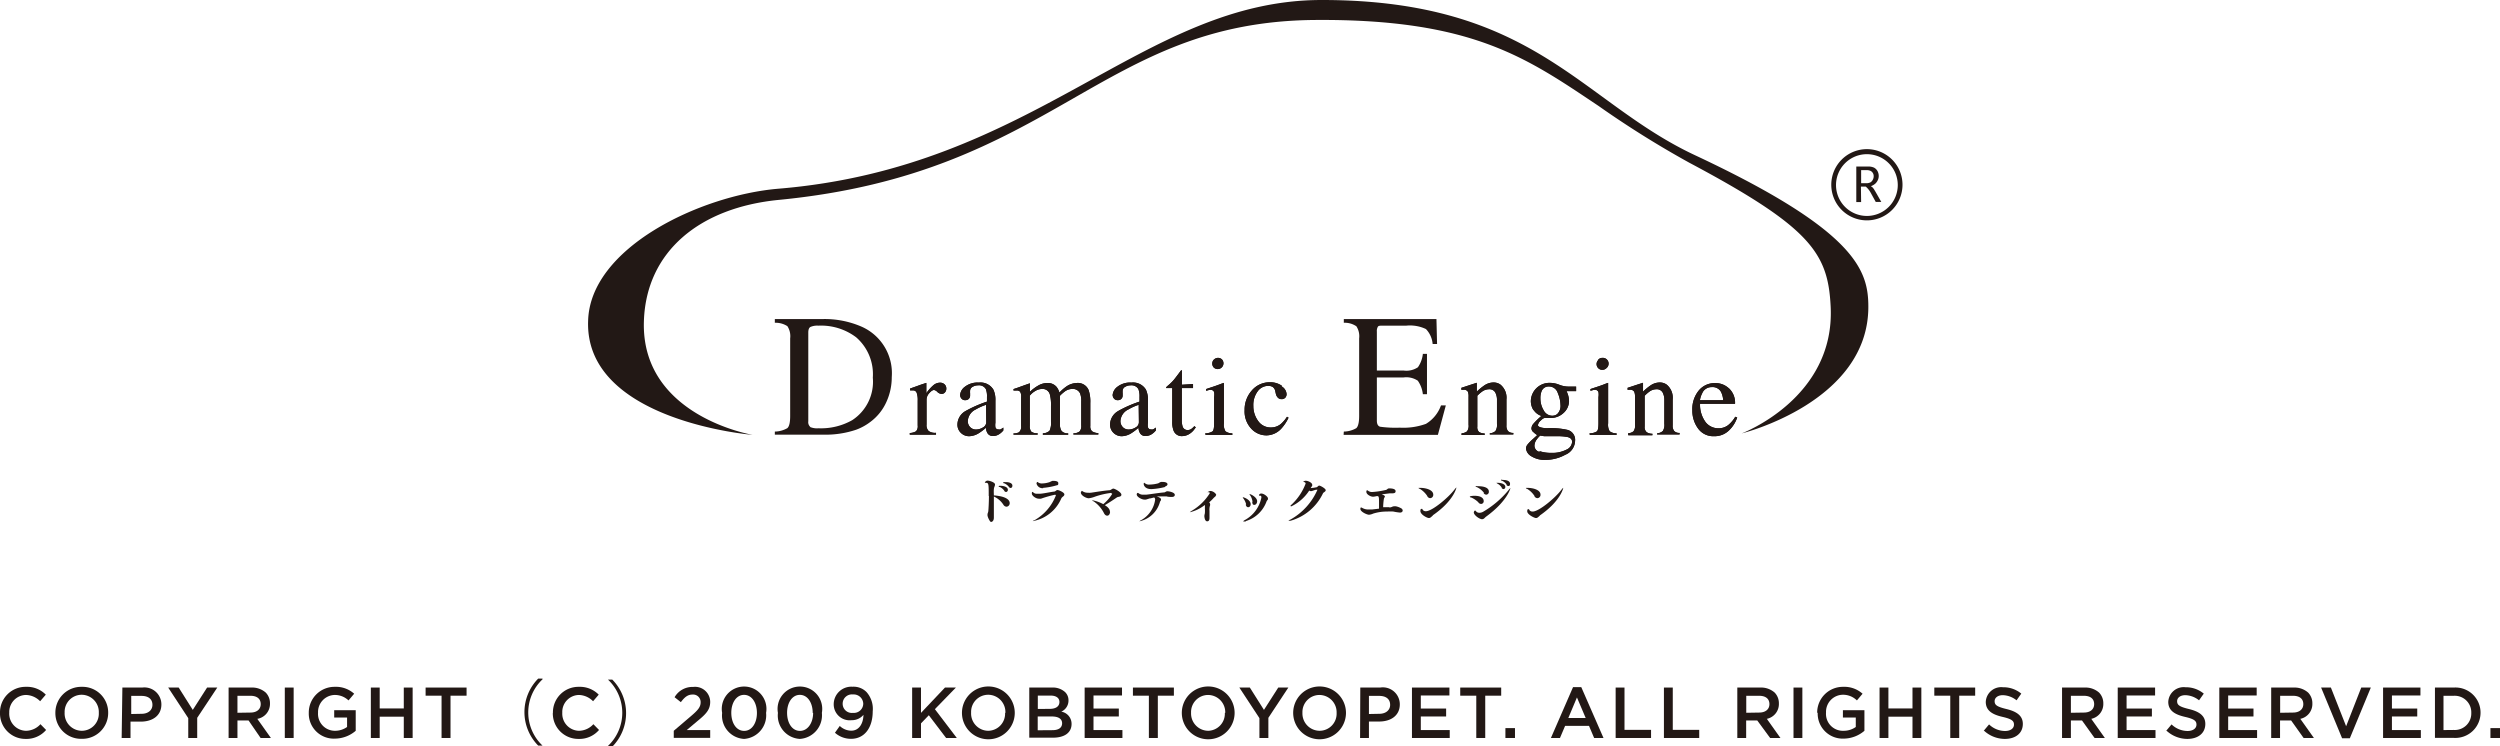<svg xmlns="http://www.w3.org/2000/svg" viewBox="0 0 242.89 72.5"><defs><style>.cls-1{fill:#221815;}</style></defs><title>アセット 10</title><g id="レイヤー_2" data-name="レイヤー 2"><g id="レイヤー_1-2" data-name="レイヤー 1"><path class="cls-1" d="M0,69.26H0a2.48,2.48,0,0,1,2.53-2.53,2.55,2.55,0,0,1,1.92.76l-.55.64a2,2,0,0,0-1.37-.61A1.65,1.65,0,0,0,.9,69.23h0A1.66,1.66,0,0,0,2.52,71a1.92,1.92,0,0,0,1.41-.64l.55.56a2.52,2.52,0,0,1-2,.87A2.47,2.47,0,0,1,0,69.26"/><path class="cls-1" d="M5.38,69.26h0a2.51,2.51,0,0,1,2.57-2.53,2.49,2.49,0,0,1,2.56,2.52h0a2.51,2.51,0,0,1-2.57,2.53,2.49,2.49,0,0,1-2.56-2.52m4.22,0h0A1.68,1.68,0,0,0,7.93,67.5a1.66,1.66,0,0,0-1.65,1.73h0A1.68,1.68,0,0,0,7.95,71,1.66,1.66,0,0,0,9.6,69.26"/><path class="cls-1" d="M11.89,66.8h1.93a1.65,1.65,0,0,1,1.86,1.64h0c0,1.1-.88,1.67-2,1.67h-1V71.7h-.86Zm1.86,2.55c.65,0,1.06-.36,1.06-.87h0c0-.57-.41-.87-1.06-.87h-1v1.76Z"/><polygon class="cls-1" points="18.29 69.77 16.34 66.8 17.36 66.8 18.73 68.97 20.12 66.8 21.11 66.8 19.16 69.74 19.16 71.7 18.29 71.7 18.29 69.77"/><path class="cls-1" d="M22.21,66.8H24.4a2,2,0,0,1,1.42.49,1.48,1.48,0,0,1,.41,1.06h0A1.47,1.47,0,0,1,25,69.84l1.32,1.86h-1L24.15,70H23.07V71.7h-.86Zm2.12,2.43c.62,0,1-.32,1-.82h0c0-.53-.38-.81-1-.81H23.07v1.65Z"/><rect class="cls-1" x="27.67" y="66.8" width="0.86" height="4.9"/><path class="cls-1" d="M30,69.26h0a2.5,2.5,0,0,1,2.53-2.53,2.65,2.65,0,0,1,1.88.67l-.55.65a1.92,1.92,0,0,0-1.37-.53,1.66,1.66,0,0,0-1.59,1.73h0A1.64,1.64,0,0,0,32.54,71a2,2,0,0,0,1.18-.37v-.92H32.47V69h2.09V71a3.12,3.12,0,0,1-2,.76A2.43,2.43,0,0,1,30,69.26"/><polygon class="cls-1" points="36.03 66.8 36.89 66.8 36.89 68.83 39.23 68.83 39.23 66.8 40.09 66.8 40.09 71.7 39.23 71.7 39.23 69.63 36.89 69.63 36.89 71.7 36.03 71.7 36.03 66.8"/><polygon class="cls-1" points="42.9 67.59 41.35 67.59 41.35 66.8 45.33 66.8 45.33 67.59 43.77 67.59 43.77 71.7 42.9 71.7 42.9 67.59"/><path class="cls-1" d="M52.71,66a4.43,4.43,0,0,0,0,6.44v0h-.42a4.63,4.63,0,0,1,0-6.51h.42Z"/><path class="cls-1" d="M53.72,69.26h0a2.48,2.48,0,0,1,2.53-2.53,2.56,2.56,0,0,1,1.92.76l-.55.64a2,2,0,0,0-1.37-.61,1.65,1.65,0,0,0-1.62,1.73h0A1.66,1.66,0,0,0,56.24,71a1.92,1.92,0,0,0,1.41-.64l.55.56a2.52,2.52,0,0,1-2,.87,2.47,2.47,0,0,1-2.49-2.52"/><path class="cls-1" d="M59.07,72.47a4.43,4.43,0,0,0,0-6.44v0h.42a4.63,4.63,0,0,1,0,6.51h-.42Z"/><path class="cls-1" d="M65.46,71l1.69-1.44c.67-.57.92-.88.92-1.32a.73.73,0,0,0-.79-.76c-.45,0-.76.24-1.13.74l-.61-.48a2,2,0,0,1,1.81-1A1.47,1.47,0,0,1,69,68.19h0c0,.77-.41,1.19-1.28,1.9l-1,.84H69v.76H65.46Z"/><path class="cls-1" d="M70.16,69.26h0a2.17,2.17,0,1,1,4.27,0h0a2.3,2.3,0,0,1-2.14,2.53,2.27,2.27,0,0,1-2.13-2.52m3.38,0h0c0-1-.5-1.76-1.25-1.76s-1.24.77-1.24,1.74h0c0,1,.49,1.76,1.25,1.76s1.24-.78,1.24-1.74"/><path class="cls-1" d="M75.58,69.26h0a2.17,2.17,0,1,1,4.27,0h0a2.3,2.3,0,0,1-2.14,2.53,2.27,2.27,0,0,1-2.13-2.52m3.38,0h0c0-1-.5-1.76-1.25-1.76s-1.24.77-1.24,1.74h0c0,1,.49,1.76,1.25,1.76S79,70.23,79,69.26"/><path class="cls-1" d="M81.12,71.19l.47-.66a1.63,1.63,0,0,0,1.12.46c.72,0,1.16-.64,1.18-1.54a1.45,1.45,0,0,1-1.15.52A1.55,1.55,0,0,1,81,68.42h0a1.71,1.71,0,0,1,1.83-1.7,1.76,1.76,0,0,1,1.36.52,2.46,2.46,0,0,1,.6,1.87h0c0,1.58-.79,2.67-2.1,2.67a2.32,2.32,0,0,1-1.57-.59m2.75-2.82h0a.93.93,0,0,0-1-.9.9.9,0,0,0-1,.91h0a.89.89,0,0,0,1,.88.91.91,0,0,0,1-.88"/><polygon class="cls-1" points="88.62 66.8 89.48 66.8 89.48 69.26 91.81 66.8 92.87 66.8 90.83 68.9 92.96 71.7 91.92 71.7 90.24 69.49 89.48 70.28 89.48 71.7 88.62 71.7 88.62 66.8"/><path class="cls-1" d="M93.46,69.26h0a2.56,2.56,0,0,1,5.13,0h0a2.56,2.56,0,0,1-5.13,0m4.22,0h0A1.68,1.68,0,0,0,96,67.5a1.66,1.66,0,0,0-1.65,1.73h0A1.68,1.68,0,0,0,96,71a1.66,1.66,0,0,0,1.65-1.73"/><path class="cls-1" d="M100,66.8h2.2a1.77,1.77,0,0,1,1.28.44,1.1,1.1,0,0,1,.33.81h0a1.17,1.17,0,0,1-.7,1.09,1.2,1.2,0,0,1,1,1.19h0c0,.88-.72,1.34-1.81,1.34H100Zm2,2.07c.55,0,.93-.22.93-.67h0c0-.38-.31-.62-.86-.62h-1.24v1.3Zm.25,2.07c.59,0,.94-.23.94-.67h0c0-.41-.33-.66-1-.66h-1.37v1.34Z"/><polygon class="cls-1" points="105.38 66.8 109.01 66.8 109.01 67.57 106.24 67.57 106.24 68.84 108.7 68.84 108.7 69.61 106.24 69.61 106.24 70.93 109.05 70.93 109.05 71.7 105.38 71.7 105.38 66.8"/><polygon class="cls-1" points="111.62 67.59 110.07 67.59 110.07 66.8 114.05 66.8 114.05 67.59 112.49 67.59 112.49 71.7 111.62 71.7 111.62 67.59"/><path class="cls-1" d="M114.82,69.26h0a2.56,2.56,0,0,1,5.13,0h0a2.56,2.56,0,0,1-5.13,0m4.22,0h0a1.68,1.68,0,0,0-1.67-1.74,1.66,1.66,0,0,0-1.65,1.73h0A1.68,1.68,0,0,0,117.39,71,1.66,1.66,0,0,0,119,69.26"/><polygon class="cls-1" points="122.36 69.77 120.41 66.8 121.43 66.8 122.8 68.97 124.19 66.8 125.17 66.8 123.23 69.74 123.23 71.7 122.36 71.7 122.36 69.77"/><path class="cls-1" d="M125.64,69.26h0a2.56,2.56,0,0,1,5.13,0h0a2.56,2.56,0,0,1-5.13,0m4.22,0h0a1.68,1.68,0,0,0-1.67-1.74,1.66,1.66,0,0,0-1.65,1.73h0A1.68,1.68,0,0,0,128.21,71a1.66,1.66,0,0,0,1.65-1.73"/><path class="cls-1" d="M132.16,66.8h1.93A1.65,1.65,0,0,1,136,68.43h0c0,1.1-.88,1.67-2,1.67h-1V71.7h-.86ZM134,69.35c.65,0,1.06-.36,1.06-.87h0c0-.57-.41-.87-1.06-.87h-1v1.76Z"/><polygon class="cls-1" points="137.18 66.8 140.82 66.8 140.82 67.57 138.04 67.57 138.04 68.84 140.5 68.84 140.5 69.61 138.04 69.61 138.04 70.93 140.85 70.93 140.85 71.7 137.18 71.7 137.18 66.8"/><polygon class="cls-1" points="143.43 67.59 141.87 67.59 141.87 66.8 145.85 66.8 145.85 67.59 144.3 67.59 144.3 71.7 143.43 71.7 143.43 67.59"/><rect class="cls-1" x="146.26" y="70.74" width="0.93" height="0.96"/><path class="cls-1" d="M152.83,66.76h.8l2.16,4.94h-.91l-.5-1.18h-2.32l-.5,1.18h-.88Zm1.23,3-.85-2-.84,2Z"/><polygon class="cls-1" points="156.97 66.8 157.83 66.8 157.83 70.91 160.41 70.91 160.41 71.7 156.97 71.7 156.97 66.8"/><polygon class="cls-1" points="161.66 66.8 162.52 66.8 162.52 70.91 165.09 70.91 165.09 71.7 161.66 71.7 161.66 66.8"/><path class="cls-1" d="M168.79,66.8H171a2,2,0,0,1,1.42.49,1.49,1.49,0,0,1,.41,1.06h0a1.47,1.47,0,0,1-1.17,1.49l1.32,1.86h-1L170.73,70h-1.08V71.7h-.86Zm2.12,2.43c.62,0,1-.32,1-.82h0c0-.53-.38-.81-1-.81h-1.25v1.65Z"/><rect class="cls-1" x="174.25" y="66.8" width="0.86" height="4.9"/><path class="cls-1" d="M176.55,69.26h0a2.5,2.5,0,0,1,2.53-2.53,2.65,2.65,0,0,1,1.88.67l-.55.65A1.92,1.92,0,0,0,179,67.5a1.66,1.66,0,0,0-1.59,1.73h0A1.64,1.64,0,0,0,179.12,71a2,2,0,0,0,1.18-.37v-.92h-1.25V69h2.09V71a3.12,3.12,0,0,1-2,.76,2.43,2.43,0,0,1-2.54-2.52"/><polygon class="cls-1" points="182.61 66.8 183.47 66.8 183.47 68.83 185.81 68.83 185.81 66.8 186.67 66.8 186.67 71.7 185.81 71.7 185.81 69.63 183.47 69.63 183.47 71.7 182.61 71.7 182.61 66.8"/><polygon class="cls-1" points="189.48 67.59 187.93 67.59 187.93 66.8 191.9 66.8 191.9 67.59 190.35 67.59 190.35 71.7 189.48 71.7 189.48 67.59"/><path class="cls-1" d="M192.73,71l.52-.62a2.25,2.25,0,0,0,1.55.64c.53,0,.87-.25.87-.62h0c0-.35-.2-.54-1.11-.75s-1.63-.56-1.63-1.46h0a1.5,1.5,0,0,1,1.67-1.42,2.72,2.72,0,0,1,1.78.62l-.46.65a2.23,2.23,0,0,0-1.33-.5c-.5,0-.8.26-.8.58h0c0,.38.22.54,1.16.77s1.58.62,1.58,1.44h0c0,.92-.72,1.46-1.75,1.46a3,3,0,0,1-2-.78"/><path class="cls-1" d="M200.34,66.8h2.18a2,2,0,0,1,1.42.49,1.49,1.49,0,0,1,.41,1.06h0a1.47,1.47,0,0,1-1.17,1.49l1.32,1.86h-1L202.28,70H201.2V71.7h-.86Zm2.12,2.43c.62,0,1-.32,1-.82h0c0-.53-.38-.81-1-.81H201.2v1.65Z"/><polygon class="cls-1" points="205.75 66.8 209.38 66.8 209.38 67.57 206.61 67.57 206.61 68.84 209.07 68.84 209.07 69.61 206.61 69.61 206.61 70.93 209.42 70.93 209.42 71.7 205.75 71.7 205.75 66.8"/><path class="cls-1" d="M210.46,71l.52-.62a2.26,2.26,0,0,0,1.55.64c.53,0,.87-.25.87-.62h0c0-.35-.2-.54-1.11-.75s-1.63-.56-1.63-1.46h0a1.5,1.5,0,0,1,1.67-1.42,2.72,2.72,0,0,1,1.78.62l-.46.65a2.23,2.23,0,0,0-1.33-.5c-.5,0-.8.26-.8.58h0c0,.38.22.54,1.16.77s1.58.62,1.58,1.44h0c0,.92-.72,1.46-1.75,1.46a3,3,0,0,1-2-.78"/><polygon class="cls-1" points="215.62 66.8 219.25 66.8 219.25 67.57 216.48 67.57 216.48 68.84 218.94 68.84 218.94 69.61 216.48 69.61 216.48 70.93 219.29 70.93 219.29 71.7 215.62 71.7 215.62 66.8"/><path class="cls-1" d="M220.66,66.8h2.18a2,2,0,0,1,1.41.49,1.48,1.48,0,0,1,.41,1.06h0a1.47,1.47,0,0,1-1.17,1.49l1.32,1.86h-1L222.6,70h-1.08V71.7h-.86Zm2.12,2.43c.62,0,1-.32,1-.82h0c0-.53-.38-.81-1-.81h-1.25v1.65Z"/><polygon class="cls-1" points="225.51 66.8 226.46 66.8 227.94 70.56 229.41 66.8 230.34 66.8 228.3 71.73 227.55 71.73 225.51 66.8"/><polygon class="cls-1" points="231.53 66.8 235.16 66.8 235.16 67.57 232.39 67.57 232.39 68.84 234.85 68.84 234.85 69.61 232.39 69.61 232.39 70.93 235.2 70.93 235.2 71.7 231.53 71.7 231.53 66.8"/><path class="cls-1" d="M236.57,66.8h1.83a2.44,2.44,0,0,1,2.6,2.44h0a2.45,2.45,0,0,1-2.6,2.45h-1.83Zm1.83,4.12a1.6,1.6,0,0,0,1.7-1.65h0a1.61,1.61,0,0,0-1.7-1.67h-1v3.33Z"/><rect class="cls-1" x="241.96" y="70.74" width="0.93" height="0.96"/><path class="cls-1" d="M96.06,48.19c0-1.08,0-1.27-.23-1.28s-.15,0-.15,0A.28.28,0,0,1,96,46.7c.15,0,.67.17.67.36s-.09.23-.11.47,0,.39,0,.6c1.45.11,1.54.59,1.54.75a.34.34,0,0,1-.31.35.37.37,0,0,1-.29-.17,2.15,2.15,0,0,0-.94-.82v.26c0,.58,0,1.19,0,1.73v.05c0,.35-.18.43-.28.43s-.34-.47-.34-.67.06-.21.08-.38.06-.89.06-1.47m1.5-.5a1.07,1.07,0,0,0-.45-.38c-.06,0-.1,0-.1-.06s.06-.05.22-.05.67.07.67.39a.2.2,0,0,1-.17.21.22.22,0,0,1-.18-.11m.46-.37a1.13,1.13,0,0,0-.47-.37c-.06,0-.09,0-.09-.06s0-.05.26-.05.63.07.63.35c0,.12-.07.22-.17.22a.22.22,0,0,1-.17-.1"/><path class="cls-1" d="M100.35,50.64h0s0-.06.18-.11a4.75,4.75,0,0,0,2.06-2.41l-.07-.06h0a11.31,11.31,0,0,0-1.38.39,1.08,1.08,0,0,1-.23,0c-.26,0-.66-.28-.66-.5,0-.07,0-.16.07-.16l.08.06a.48.48,0,0,0,.37.12h.24c.29,0,1-.16,1.4-.21.14,0,.2-.15.33-.15s.67.23.67.42-.22.22-.3.4a3.73,3.73,0,0,1-2.71,2.19m.95-3.19a.6.6,0,0,1-.65-.47l.05-.13.06,0a.61.61,0,0,0,.43.14,2.5,2.5,0,0,0,.74-.13,2.74,2.74,0,0,1,.26-.12h.11c.1,0,.47,0,.47.22s-.05.18-.22.23a6.64,6.64,0,0,1-1.26.23"/><path class="cls-1" d="M107.85,49.72c0,.16-.08.38-.28.38s-.3-.22-.33-.28a3.06,3.06,0,0,0-1-1.12c-.08,0-.12-.08-.12-.1l0,0a3.82,3.82,0,0,1,1.07.38,4,4,0,0,0,.87-1l-.12-.09a7.56,7.56,0,0,0-1.55.36,2.43,2.43,0,0,1-.61.16c-.25,0-.77-.27-.77-.56l.07-.15.06,0a.87.87,0,0,0,.54.17,1.91,1.91,0,0,0,.32,0c.48-.07,1.17-.19,1.78-.24.15,0,.26-.16.39-.16s.78.35.78.59-.32.18-.44.27c-.29.2-.77.52-1.17.75.4.24.5.46.5.68"/><path class="cls-1" d="M111.72,48.42l-.39.12-.14,0c-.26,0-.75-.26-.75-.5a.19.19,0,0,1,.07-.15l.07,0a.71.71,0,0,0,.53.17l.27,0c.59-.07,1.15-.17,1.72-.22.12,0,.17-.11.32-.11s.72.1.72.35c0,.1-.08.2-.27.2s-.37,0-.52-.05l-.44,0-.53,0s.42.12.42.28-.07.15-.1.25a2.64,2.64,0,0,1-2,1.89h0s.05-.06.16-.11a2.69,2.69,0,0,0,1.37-2,.25.25,0,0,0-.1-.21l-.35.09m1.43-1.11a6.6,6.6,0,0,1-1.35.21c-.64,0-.74-.4-.74-.49s0-.12.07-.12l0,0a.6.6,0,0,0,.47.17,3.42,3.42,0,0,0,.86-.12.73.73,0,0,0,.14-.08.47.47,0,0,1,.26-.06c.44,0,.51.15.51.23s-.08.18-.27.23"/><path class="cls-1" d="M117.45,48.78a.3.3,0,0,1,.12.21l0,.09a1.41,1.41,0,0,0-.06.56c0,.22,0,.46,0,.64v0c0,.13,0,.37-.23.37s-.27-.43-.27-.53a1.68,1.68,0,0,1,.05-.25,3.6,3.6,0,0,0,0-.52,1.73,1.73,0,0,0,0-.29,3.78,3.78,0,0,1-1.46.71l0,0s.06-.07.18-.14a5.1,5.1,0,0,0,1.77-1.73l-.07-.08c-.08,0-.17,0-.17,0s.19-.12.28-.12c.27,0,.57.26.57.39l-.07.13-.15.13a4.55,4.55,0,0,1-.49.48Z"/><path class="cls-1" d="M121.07,49a1.64,1.64,0,0,0-.26-.56.27.27,0,0,1-.07-.13l0,0c.14,0,.77.26.77.67,0,.21-.13.3-.24.3s-.2-.08-.24-.25m0,1.63a.72.72,0,0,1-.21,0l-.05,0s.06-.08.2-.15a3.2,3.2,0,0,0,1.58-2.16c0-.1,0-.19-.12-.19s-.11,0-.11-.07a.23.23,0,0,1,.23-.14c.25,0,.64.31.64.47l0,.1a1.3,1.3,0,0,0-.13.18,3.1,3.1,0,0,1-2,1.92m.63-1.87a1.44,1.44,0,0,0-.22-.61.39.39,0,0,1-.08-.14h0c.14,0,.75.32.75.7,0,.16-.1.35-.27.35s-.18-.08-.21-.29"/><path class="cls-1" d="M125.36,49.16h0s.06-.09.17-.18a5.4,5.4,0,0,0,1.32-2c0-.1-.1-.14-.17-.15l-.07,0a.31.31,0,0,1,.27-.12c.21,0,.61.19.61.39l0,.1a2.57,2.57,0,0,0-.15.22,3.39,3.39,0,0,0,.51-.07c.16,0,.2-.17.32-.17s.63.29.63.44-.2.2-.26.3a5,5,0,0,1-3.14,2.67l-.22,0h0s.06-.06.21-.12A6.12,6.12,0,0,0,128,47.58l-.07,0h0c-.2,0-.34.11-.55.14h0a.3.3,0,0,1-.18-.06,4.28,4.28,0,0,1-1.75,1.54"/><path class="cls-1" d="M135,49.3c.2,0,.27-.1.43-.11h.19a1.75,1.75,0,0,1,.57.23.27.27,0,0,1,.09.19s0,.19-.27.19a5.45,5.45,0,0,1-.64-.1,4,4,0,0,0-.58,0,4.43,4.43,0,0,0-1.38.2,1.19,1.19,0,0,1-.4.11c-.21,0-.84-.29-.84-.56,0-.07,0-.14.07-.14l.05,0a1.17,1.17,0,0,0,.69.19l.32,0,.68-.08c0-.17,0-.37,0-.54,0-.47,0-.6-.1-.68l-.14,0a1.44,1.44,0,0,1-.34.06c-.23,0-.65-.22-.65-.47,0-.06,0-.15.07-.15l.05,0a.62.62,0,0,0,.47.16,7.78,7.78,0,0,0,1.26-.19c.15,0,.2-.16.36-.16h0c.47,0,.63.12.63.27s-.08.19-.26.21l-.31,0-.78.1c.28.1.31.16.31.21s-.09.15-.1.24a6.76,6.76,0,0,0-.07.8l.57,0"/><path class="cls-1" d="M138.66,48.18a2.24,2.24,0,0,0-.72-.69c-.08,0-.12-.07-.12-.09l.2,0c.45,0,1.23.17,1.23.66a.32.32,0,0,1-.29.34.34.34,0,0,1-.29-.19m.52,1.9c-.14.1-.21.22-.37.22S138,50,138,49.65c0-.08,0-.21.11-.21s.07,0,.11.09a.38.38,0,0,0,.31.14c.62,0,2.21-1.35,2.77-2.09.11-.14.17-.21.2-.21v0s-.23,1.27-2.29,2.69"/><path class="cls-1" d="M143.65,48.82a2.33,2.33,0,0,0-.7-.48c-.1,0-.15-.06-.15-.08s.06-.09.47-.09c.72,0,.88.31.88.5a.26.26,0,0,1-.25.29.37.37,0,0,1-.26-.13m.38,1.62c-.29,0-.83-.41-.83-.66a.23.23,0,0,1,.13-.2l.1.1a.41.41,0,0,0,.32.13.78.78,0,0,0,.34-.09,9.27,9.27,0,0,0,2.45-2.07c.12-.15.19-.23.22-.23l0,0s-.29,1.25-2.36,2.76c-.14.1-.21.25-.38.25m.16-2.57a1.88,1.88,0,0,0-.7-.55c-.08,0-.11-.06-.11-.08s.23,0,.29,0c.33,0,1,.07,1,.52a.27.27,0,0,1-.25.3.33.33,0,0,1-.25-.14m1.75-.55a1.06,1.06,0,0,0-.43-.39l-.09-.07s.05,0,.2,0,.67.08.67.39a.2.2,0,0,1-.17.22.23.23,0,0,1-.18-.11m.47-.34a1.09,1.09,0,0,0-.45-.37c-.06,0-.08,0-.08-.07s.11,0,.19,0c.5,0,.68.18.68.37s-.07.22-.17.22a.22.22,0,0,1-.17-.1"/><path class="cls-1" d="M149.08,48.18a2.2,2.2,0,0,0-.72-.69c-.08,0-.11-.07-.11-.09l.19,0c.45,0,1.23.17,1.23.66a.32.32,0,0,1-.3.34.35.35,0,0,1-.29-.19m.52,1.9c-.14.1-.21.22-.37.22s-.85-.34-.85-.65c0-.08,0-.21.1-.21s.07,0,.11.09a.38.38,0,0,0,.32.14c.62,0,2.21-1.35,2.77-2.09.11-.14.17-.21.2-.21v0s-.23,1.27-2.29,2.69"/><path class="cls-1" d="M75.28,41.93a2.51,2.51,0,0,0,1.21-.33c.19-.16.28-.55.28-1.19V32.88a1.78,1.78,0,0,0-.27-1.19,2.09,2.09,0,0,0-1.22-.33V31h4.57a9,9,0,0,1,3.91.76,4.94,4.94,0,0,1,2.88,4.88,5.77,5.77,0,0,1-.52,2.41A4.92,4.92,0,0,1,84.55,41a5.3,5.3,0,0,1-1.37.75,9.3,9.3,0,0,1-3.19.48H75.28Zm3.41-.45a1.75,1.75,0,0,0,.84.13,6.17,6.17,0,0,0,3.27-.79,4.46,4.46,0,0,0,2-4.13,4.75,4.75,0,0,0-1.62-3.92,5.66,5.66,0,0,0-3.68-1.13,1.62,1.62,0,0,0-.77.13c-.13.08-.2.26-.2.54v8.62a.61.61,0,0,0,.2.55"/><path class="cls-1" d="M88.39,42.07A1.27,1.27,0,0,0,89,41.9a.71.71,0,0,0,.16-.56V38.92a2.07,2.07,0,0,0-.1-.76.36.36,0,0,0-.36-.23H88.6l-.18,0v-.18l.62-.22.44-.16L90,37.2l0,0v1a4,4,0,0,1,.66-.75,1,1,0,0,1,.66-.27.62.62,0,0,1,.45.16.54.54,0,0,1,.17.41.53.53,0,0,1-.13.37.41.41,0,0,1-.33.15.63.63,0,0,1-.41-.19.58.58,0,0,0-.32-.19c-.13,0-.28.1-.46.3a.94.94,0,0,0-.27.63v2.42a.8.8,0,0,0,.21.64,1.09,1.09,0,0,0,.71.17v.18H88.39Z"/><path class="cls-1" d="M88.39,42.07A1.27,1.27,0,0,0,89,41.9a.71.71,0,0,0,.16-.56V38.92a2.07,2.07,0,0,0-.1-.76.36.36,0,0,0-.36-.23H88.6l-.18,0v-.18l.62-.22.44-.16L90,37.2l0,0v1a4,4,0,0,1,.66-.75,1,1,0,0,1,.66-.27.62.62,0,0,1,.45.16.54.54,0,0,1,.17.41.53.53,0,0,1-.13.37.41.41,0,0,1-.33.15.63.63,0,0,1-.41-.19.58.58,0,0,0-.32-.19c-.13,0-.28.1-.46.3a.94.94,0,0,0-.27.63v2.42a.8.8,0,0,0,.21.64,1.09,1.09,0,0,0,.71.17v.18H88.39Z"/><path class="cls-1" d="M93.89,39.89a12,12,0,0,1,2-.87v-.46a1.88,1.88,0,0,0-.11-.76.76.76,0,0,0-.76-.36,1,1,0,0,0-.52.14.44.44,0,0,0-.25.4,1.61,1.61,0,0,0,0,.22,1.6,1.6,0,0,1,0,.19.44.44,0,0,1-.2.42.5.5,0,0,1-.27.07.44.44,0,0,1-.37-.16.53.53,0,0,1-.13-.35,1.11,1.11,0,0,1,.46-.79,2,2,0,0,1,1.36-.41,1.46,1.46,0,0,1,1.41.68,2.33,2.33,0,0,1,.2,1.08v2.15a1.44,1.44,0,0,0,0,.43.28.28,0,0,0,.29.21.48.48,0,0,0,.2,0,2,2,0,0,0,.28-.18v.28a1.77,1.77,0,0,1-.37.34,1.09,1.09,0,0,1-.61.2.6.6,0,0,1-.53-.23,1.07,1.07,0,0,1-.18-.57,5.08,5.08,0,0,1-.7.53,1.84,1.84,0,0,1-.93.29,1.12,1.12,0,0,1-.8-.32,1.09,1.09,0,0,1-.34-.82,1.53,1.53,0,0,1,.78-1.3m2-.61a5.08,5.08,0,0,0-1,.45,1.33,1.33,0,0,0-.77,1.08.82.82,0,0,0,.32.72.78.78,0,0,0,.47.15,1.29,1.29,0,0,0,.68-.2.58.58,0,0,0,.32-.5Z"/><path class="cls-1" d="M93.89,39.89a12,12,0,0,1,2-.87v-.46a1.88,1.88,0,0,0-.11-.76.76.76,0,0,0-.76-.36,1,1,0,0,0-.52.14.44.44,0,0,0-.25.4,1.61,1.61,0,0,0,0,.22,1.6,1.6,0,0,1,0,.19.44.44,0,0,1-.2.42.5.5,0,0,1-.27.07.44.44,0,0,1-.37-.16.53.53,0,0,1-.13-.35,1.11,1.11,0,0,1,.46-.79,2,2,0,0,1,1.36-.41,1.46,1.46,0,0,1,1.41.68,2.33,2.33,0,0,1,.2,1.08v2.15a1.44,1.44,0,0,0,0,.43.28.28,0,0,0,.29.21.48.48,0,0,0,.2,0,2,2,0,0,0,.28-.18v.28a1.77,1.77,0,0,1-.37.34,1.09,1.09,0,0,1-.61.2.6.6,0,0,1-.53-.23,1.07,1.07,0,0,1-.18-.57,5.08,5.08,0,0,1-.7.53,1.84,1.84,0,0,1-.93.29,1.12,1.12,0,0,1-.8-.32,1.09,1.09,0,0,1-.34-.82,1.53,1.53,0,0,1,.78-1.3m2-.61a5.08,5.08,0,0,0-1,.45,1.33,1.33,0,0,0-.77,1.08.82.82,0,0,0,.32.72.78.78,0,0,0,.47.15,1.29,1.29,0,0,0,.68-.2.58.58,0,0,0,.32-.5Z"/><path class="cls-1" d="M98.47,42.11A1.21,1.21,0,0,0,99,42a.73.73,0,0,0,.21-.62V38.58a.87.87,0,0,0-.1-.52.43.43,0,0,0-.34-.12h-.17l-.13,0V37.8l.39-.13.69-.25.51-.18,0,0v.83a4.05,4.05,0,0,1,.92-.67,1.78,1.78,0,0,1,.79-.19,1.11,1.11,0,0,1,.88.38,1.64,1.64,0,0,1,.28.55,4.36,4.36,0,0,1,.69-.6,1.88,1.88,0,0,1,1-.33,1.13,1.13,0,0,1,1.15.7,3.53,3.53,0,0,1,.16,1.25v2.22a.65.65,0,0,0,.17.52,1.21,1.21,0,0,0,.61.18v.14h-2.42V42.1a1,1,0,0,0,.61-.19.84.84,0,0,0,.15-.59V39a2,2,0,0,0-.11-.77.77.77,0,0,0-.78-.44,1.22,1.22,0,0,0-.69.23,3.74,3.74,0,0,0-.49.43v2.75a1.19,1.19,0,0,0,.15.66.78.78,0,0,0,.65.24v.14h-2.46v-.14a1,1,0,0,0,.65-.25,1.81,1.81,0,0,0,.14-.9v-1.5a4,4,0,0,0-.11-1.13.72.72,0,0,0-.75-.53,1.28,1.28,0,0,0-.64.18,2,2,0,0,0-.56.47v2.93a.86.86,0,0,0,.14.56.9.9,0,0,0,.62.16v.14H98.47Z"/><path class="cls-1" d="M98.47,42.11A1.21,1.21,0,0,0,99,42a.73.73,0,0,0,.21-.62V38.58a.87.87,0,0,0-.1-.52.43.43,0,0,0-.34-.12h-.17l-.13,0V37.8l.39-.13.69-.25.51-.18,0,0v.83a4.05,4.05,0,0,1,.92-.67,1.78,1.78,0,0,1,.79-.19,1.11,1.11,0,0,1,.88.38,1.64,1.64,0,0,1,.28.55,4.36,4.36,0,0,1,.69-.6,1.88,1.88,0,0,1,1-.33,1.13,1.13,0,0,1,1.15.7,3.53,3.53,0,0,1,.16,1.25v2.22a.65.65,0,0,0,.17.52,1.21,1.21,0,0,0,.61.18v.14h-2.42V42.1a1,1,0,0,0,.61-.19.84.84,0,0,0,.15-.59V39a2,2,0,0,0-.11-.77.77.77,0,0,0-.78-.44,1.22,1.22,0,0,0-.69.23,3.74,3.74,0,0,0-.49.43v2.75a1.19,1.19,0,0,0,.15.66.78.78,0,0,0,.65.24v.14h-2.46v-.14a1,1,0,0,0,.65-.25,1.81,1.81,0,0,0,.14-.9v-1.5a4,4,0,0,0-.11-1.13.72.72,0,0,0-.75-.53,1.28,1.28,0,0,0-.64.18,2,2,0,0,0-.56.47v2.93a.86.86,0,0,0,.14.56.9.9,0,0,0,.62.16v.14H98.47Z"/><path class="cls-1" d="M108.71,39.89a11.93,11.93,0,0,1,2-.87v-.46a1.91,1.91,0,0,0-.11-.76.77.77,0,0,0-.76-.36,1,1,0,0,0-.52.14.44.44,0,0,0-.25.4,1.46,1.46,0,0,0,0,.22,1.32,1.32,0,0,1,0,.19.44.44,0,0,1-.2.42.5.5,0,0,1-.27.07.45.45,0,0,1-.37-.16.54.54,0,0,1-.13-.35,1.12,1.12,0,0,1,.46-.79,2,2,0,0,1,1.36-.41,1.46,1.46,0,0,1,1.41.68,2.32,2.32,0,0,1,.2,1.08v2.15a1.36,1.36,0,0,0,0,.43.28.28,0,0,0,.29.21.47.47,0,0,0,.2,0,2,2,0,0,0,.28-.18v.28a1.77,1.77,0,0,1-.37.34,1.08,1.08,0,0,1-.61.2.6.6,0,0,1-.53-.23,1.08,1.08,0,0,1-.18-.57,5.21,5.21,0,0,1-.7.53,1.83,1.83,0,0,1-.92.29,1.12,1.12,0,0,1-.8-.32,1.1,1.1,0,0,1-.34-.82,1.53,1.53,0,0,1,.78-1.3m2-.61a5,5,0,0,0-1,.45,1.33,1.33,0,0,0-.77,1.08.83.83,0,0,0,.32.72.79.79,0,0,0,.47.15,1.29,1.29,0,0,0,.68-.2.58.58,0,0,0,.32-.5Z"/><path class="cls-1" d="M108.71,39.89a11.93,11.93,0,0,1,2-.87v-.46a1.91,1.91,0,0,0-.11-.76.77.77,0,0,0-.76-.36,1,1,0,0,0-.52.14.44.44,0,0,0-.25.4,1.46,1.46,0,0,0,0,.22,1.32,1.32,0,0,1,0,.19.44.44,0,0,1-.2.42.5.5,0,0,1-.27.07.45.45,0,0,1-.37-.16.54.54,0,0,1-.13-.35,1.12,1.12,0,0,1,.46-.79,2,2,0,0,1,1.36-.41,1.46,1.46,0,0,1,1.41.68,2.32,2.32,0,0,1,.2,1.08v2.15a1.36,1.36,0,0,0,0,.43.28.28,0,0,0,.29.21.47.47,0,0,0,.2,0,2,2,0,0,0,.28-.18v.28a1.77,1.77,0,0,1-.37.34,1.08,1.08,0,0,1-.61.2.6.6,0,0,1-.53-.23,1.08,1.08,0,0,1-.18-.57,5.21,5.21,0,0,1-.7.53,1.83,1.83,0,0,1-.92.29,1.12,1.12,0,0,1-.8-.32,1.1,1.1,0,0,1-.34-.82,1.53,1.53,0,0,1,.78-1.3m2-.61a5,5,0,0,0-1,.45,1.33,1.33,0,0,0-.77,1.08.83.83,0,0,0,.32.72.79.79,0,0,0,.47.15,1.29,1.29,0,0,0,.68-.2.58.58,0,0,0,.32-.5Z"/><path class="cls-1" d="M115.91,37.31v.39h-1.09v3.09a2,2,0,0,0,.07.62.49.49,0,0,0,.5.37.6.6,0,0,0,.33-.09,1.87,1.87,0,0,0,.32-.29l.14.12-.12.16a1.72,1.72,0,0,1-.59.53,1.36,1.36,0,0,1-.6.16.84.84,0,0,1-.86-.56,2.29,2.29,0,0,1-.12-.84V37.7h-.59l0,0v0l0-.08.15-.14a4.55,4.55,0,0,0,.53-.5c.11-.12.37-.46.77-1h.08v1.4Z"/><path class="cls-1" d="M115.91,37.31v.39h-1.09v3.09a2,2,0,0,0,.07.62.49.49,0,0,0,.5.37.6.6,0,0,0,.33-.09,1.87,1.87,0,0,0,.32-.29l.14.12-.12.16a1.72,1.72,0,0,1-.59.53,1.36,1.36,0,0,1-.6.16.84.84,0,0,1-.86-.56,2.29,2.29,0,0,1-.12-.84V37.7h-.59l0,0v0l0-.08.15-.14a4.55,4.55,0,0,0,.53-.5c.11-.12.37-.46.77-1h.08v1.4Z"/><path class="cls-1" d="M117.09,42.1a1.39,1.39,0,0,0,.72-.19c.1-.1.15-.35.15-.77V38.58a1.64,1.64,0,0,0,0-.48.33.33,0,0,0-.34-.22h-.12l-.32.09v-.17l.23-.08c.63-.2,1.06-.36,1.31-.46l.19-.06v3.93a1.25,1.25,0,0,0,.15.77,1.09,1.09,0,0,0,.67.2v.15h-2.6Zm.85-7.16a.54.54,0,0,1,.4-.17.54.54,0,0,1,.39.16.56.56,0,0,1-.79.79.56.56,0,0,1,0-.79"/><path class="cls-1" d="M117.09,42.1a1.39,1.39,0,0,0,.72-.19c.1-.1.15-.35.15-.77V38.58a1.64,1.64,0,0,0,0-.48.33.33,0,0,0-.34-.22h-.12l-.32.09v-.17l.23-.08c.63-.2,1.06-.36,1.31-.46l.19-.06v3.93a1.25,1.25,0,0,0,.15.77,1.09,1.09,0,0,0,.67.2v.15h-2.6Zm.85-7.16a.54.54,0,0,1,.4-.17.54.54,0,0,1,.39.16.56.56,0,0,1-.79.79.56.56,0,0,1,0-.79"/><path class="cls-1" d="M124.52,37.54a.94.94,0,0,1,.48.76.52.52,0,0,1-.12.33.47.47,0,0,1-.38.15.47.47,0,0,1-.33-.13.76.76,0,0,1-.21-.37L123.9,38a.65.65,0,0,0-.24-.4.86.86,0,0,0-.47-.11,1.27,1.27,0,0,0-1,.53,2.23,2.23,0,0,0-.42,1.42,2.43,2.43,0,0,0,.46,1.45,1.46,1.46,0,0,0,1.25.64,1.49,1.49,0,0,0,1-.37,3.33,3.33,0,0,0,.56-.67l.15.09a4.17,4.17,0,0,1-.65,1,2,2,0,0,1-1.5.72,2,2,0,0,1-1.48-.66,2.45,2.45,0,0,1-.64-1.79,2.8,2.8,0,0,1,.7-1.91,2.27,2.27,0,0,1,1.77-.8,1.93,1.93,0,0,1,1.15.34"/><path class="cls-1" d="M124.52,37.54a.94.94,0,0,1,.48.76.52.52,0,0,1-.12.33.47.47,0,0,1-.38.15.47.47,0,0,1-.33-.13.76.76,0,0,1-.21-.37L123.9,38a.65.65,0,0,0-.24-.4.86.86,0,0,0-.47-.11,1.27,1.27,0,0,0-1,.53,2.23,2.23,0,0,0-.42,1.42,2.43,2.43,0,0,0,.46,1.45,1.46,1.46,0,0,0,1.25.64,1.49,1.49,0,0,0,1-.37,3.33,3.33,0,0,0,.56-.67l.15.09a4.17,4.17,0,0,1-.65,1,2,2,0,0,1-1.5.72,2,2,0,0,1-1.48-.66,2.45,2.45,0,0,1-.64-1.79,2.8,2.8,0,0,1,.7-1.91,2.27,2.27,0,0,1,1.77-.8,1.93,1.93,0,0,1,1.15.34"/><path class="cls-1" d="M130.56,41.93a2.5,2.5,0,0,0,1.21-.33c.18-.16.28-.56.28-1.19V32.88a1.77,1.77,0,0,0-.27-1.18,2,2,0,0,0-1.22-.34V31h9l.06,2.42h-.43a2.39,2.39,0,0,0-.65-1.45,3.6,3.6,0,0,0-1.92-.33h-2.3c-.25,0-.4,0-.46.12a.81.81,0,0,0-.09.45V36h2.61a2,2,0,0,0,1.38-.32,2.82,2.82,0,0,0,.48-1.3h.4v3.92h-.4a2.84,2.84,0,0,0-.49-1.31,2,2,0,0,0-1.37-.32h-2.61v4.2c0,.33.11.53.32.59a11,11,0,0,0,1.91.09,6.44,6.44,0,0,0,2.54-.37A3.44,3.44,0,0,0,140,39.39h.47l-.77,2.86h-9.16Z"/><path class="cls-1" d="M142,42.1a1,1,0,0,0,.53-.19.92.92,0,0,0,.15-.64V38.55a1.24,1.24,0,0,0-.06-.48.42.42,0,0,0-.42-.2h-.1l-.12,0v-.19l1-.33.5-.16,0,0v.86a5.54,5.54,0,0,1,.77-.63,1.61,1.61,0,0,1,.87-.26,1.14,1.14,0,0,1,.66.21,1.65,1.65,0,0,1,.58,1.45v2.5a.83.83,0,0,0,.15.56.69.69,0,0,0,.52.18v.15h-2.29V42.1a.93.93,0,0,0,.55-.22,1.12,1.12,0,0,0,.15-.71V38.88a1.54,1.54,0,0,0-.17-.76.66.66,0,0,0-.63-.3,1.16,1.16,0,0,0-.64.22,3.51,3.51,0,0,0-.47.41v3a.63.63,0,0,0,.17.52,1,1,0,0,0,.54.14v.15H142Z"/><path class="cls-1" d="M142,42.1a1,1,0,0,0,.53-.19.92.92,0,0,0,.15-.64V38.55a1.24,1.24,0,0,0-.06-.48.42.42,0,0,0-.42-.2h-.1l-.12,0v-.19l1-.33.5-.16,0,0v.86a5.54,5.54,0,0,1,.77-.63,1.61,1.61,0,0,1,.87-.26,1.14,1.14,0,0,1,.66.21,1.65,1.65,0,0,1,.58,1.45v2.5a.83.83,0,0,0,.15.56.69.69,0,0,0,.52.18v.15h-2.29V42.1a.93.93,0,0,0,.55-.22,1.12,1.12,0,0,0,.15-.71V38.88a1.54,1.54,0,0,0-.17-.76.66.66,0,0,0-.63-.3,1.16,1.16,0,0,0-.64.22,3.51,3.51,0,0,0-.47.41v3a.63.63,0,0,0,.17.52,1,1,0,0,0,.54.14v.15H142Z"/><path class="cls-1" d="M149,39.87a1.65,1.65,0,0,1-.27-.92,1.81,1.81,0,0,1,1.9-1.75,2.38,2.38,0,0,1,.86.18,2.49,2.49,0,0,0,.91.18h.73V38h-.93a3.93,3.93,0,0,1,.15.39,2.14,2.14,0,0,1,.09.59,1.56,1.56,0,0,1-.51,1.12,1.83,1.83,0,0,1-1.36.51l-.48,0c-.11,0-.24.09-.41.26a.72.72,0,0,0-.26.43c0,.11.13.2.38.25a2.52,2.52,0,0,0,.55.05,7.36,7.36,0,0,1,1.87.15,1,1,0,0,1,.81,1.08,1.51,1.51,0,0,1-.95,1.35,4,4,0,0,1-1.91.5,2.43,2.43,0,0,1-1.39-.35,1,1,0,0,1-.52-.75.64.64,0,0,1,.14-.38,4.41,4.41,0,0,1,.54-.55l.35-.32.06-.06A1.79,1.79,0,0,1,149,42a.48.48,0,0,1-.21-.38.74.74,0,0,1,.18-.44,7.11,7.11,0,0,1,.79-.77,1.4,1.4,0,0,1-.76-.58m.57,4a3.58,3.58,0,0,0,1.16.17,3,3,0,0,0,1.45-.31.89.89,0,0,0,.56-.76c0-.24-.15-.4-.45-.47a5.32,5.32,0,0,0-1.06-.08l-.42,0-.4,0-.38,0-.39-.06s-.14.11-.31.34a1.08,1.08,0,0,0-.25.63.63.63,0,0,0,.51.62m1.7-3.68a1.09,1.09,0,0,0,.32-.89,3.1,3.1,0,0,0-.26-1.15.89.89,0,0,0-.87-.64.72.72,0,0,0-.72.5,1.79,1.79,0,0,0-.1.65,2.21,2.21,0,0,0,.32,1.17.94.94,0,0,0,.82.52.76.76,0,0,0,.49-.16"/><path class="cls-1" d="M149,39.87a1.65,1.65,0,0,1-.27-.92,1.81,1.81,0,0,1,1.9-1.75,2.38,2.38,0,0,1,.86.18,2.49,2.49,0,0,0,.91.18h.73V38h-.93a3.93,3.93,0,0,1,.15.39,2.14,2.14,0,0,1,.09.59,1.56,1.56,0,0,1-.51,1.12,1.83,1.83,0,0,1-1.36.51l-.48,0c-.11,0-.24.09-.41.26a.72.72,0,0,0-.26.43c0,.11.13.2.38.25a2.52,2.52,0,0,0,.55.05,7.36,7.36,0,0,1,1.87.15,1,1,0,0,1,.81,1.08,1.51,1.51,0,0,1-.95,1.35,4,4,0,0,1-1.91.5,2.43,2.43,0,0,1-1.39-.35,1,1,0,0,1-.52-.75.64.64,0,0,1,.14-.38,4.41,4.41,0,0,1,.54-.55l.35-.32.06-.06A1.79,1.79,0,0,1,149,42a.48.48,0,0,1-.21-.38.74.74,0,0,1,.18-.44,7.11,7.11,0,0,1,.79-.77,1.4,1.4,0,0,1-.76-.58m.57,4a3.58,3.58,0,0,0,1.16.17,3,3,0,0,0,1.45-.31.89.89,0,0,0,.56-.76c0-.24-.15-.4-.45-.47a5.32,5.32,0,0,0-1.06-.08l-.42,0-.4,0-.38,0-.39-.06s-.14.11-.31.34a1.08,1.08,0,0,0-.25.63.63.63,0,0,0,.51.62m1.7-3.68a1.09,1.09,0,0,0,.32-.89,3.1,3.1,0,0,0-.26-1.15.89.89,0,0,0-.87-.64.72.72,0,0,0-.72.5,1.79,1.79,0,0,0-.1.65,2.21,2.21,0,0,0,.32,1.17.94.94,0,0,0,.82.52.76.76,0,0,0,.49-.16"/><path class="cls-1" d="M154.43,42.1a1.38,1.38,0,0,0,.72-.19c.1-.1.15-.35.15-.77V38.58a1.59,1.59,0,0,0,0-.48.32.32,0,0,0-.34-.22h-.12l-.32.09v-.17l.23-.08q.94-.3,1.3-.46l.19-.06v3.93a1.25,1.25,0,0,0,.15.77,1.09,1.09,0,0,0,.67.2v.15h-2.6Zm.85-7.16a.53.53,0,0,1,.4-.17.56.56,0,0,1,.39,1,.54.54,0,0,1-.39.16.53.53,0,0,1-.4-.16.56.56,0,0,1,0-.79"/><path class="cls-1" d="M154.43,42.1a1.38,1.38,0,0,0,.72-.19c.1-.1.15-.35.15-.77V38.58a1.59,1.59,0,0,0,0-.48.32.32,0,0,0-.34-.22h-.12l-.32.09v-.17l.23-.08q.94-.3,1.3-.46l.19-.06v3.93a1.25,1.25,0,0,0,.15.77,1.09,1.09,0,0,0,.67.2v.15h-2.6Zm.85-7.16a.53.53,0,0,1,.4-.17.56.56,0,0,1,.39,1,.54.54,0,0,1-.39.16.53.53,0,0,1-.4-.16.56.56,0,0,1,0-.79"/><path class="cls-1" d="M158.17,42.1a1,1,0,0,0,.53-.19.9.9,0,0,0,.15-.64V38.55a1.21,1.21,0,0,0-.07-.48.42.42,0,0,0-.42-.2h-.1l-.13,0v-.19l1-.33.5-.16,0,0v.86a5.47,5.47,0,0,1,.77-.63,1.61,1.61,0,0,1,.87-.26,1.13,1.13,0,0,1,.66.21,1.65,1.65,0,0,1,.58,1.45v2.5a.83.83,0,0,0,.15.56.69.69,0,0,0,.52.18v.15H161V42.1a.93.93,0,0,0,.55-.22,1.11,1.11,0,0,0,.15-.71V38.88a1.56,1.56,0,0,0-.17-.76.66.66,0,0,0-.63-.3,1.15,1.15,0,0,0-.64.22,3.51,3.51,0,0,0-.47.41v3A.62.62,0,0,0,160,42a1,1,0,0,0,.54.14v.15h-2.34Z"/><path class="cls-1" d="M158.17,42.1a1,1,0,0,0,.53-.19.9.9,0,0,0,.15-.64V38.55a1.21,1.21,0,0,0-.07-.48.42.42,0,0,0-.42-.2h-.1l-.13,0v-.19l1-.33.5-.16,0,0v.86a5.47,5.47,0,0,1,.77-.63,1.61,1.61,0,0,1,.87-.26,1.13,1.13,0,0,1,.66.21,1.65,1.65,0,0,1,.58,1.45v2.5a.83.83,0,0,0,.15.56.69.69,0,0,0,.52.18v.15H161V42.1a.93.93,0,0,0,.55-.22,1.11,1.11,0,0,0,.15-.71V38.88a1.56,1.56,0,0,0-.17-.76.66.66,0,0,0-.63-.3,1.15,1.15,0,0,0-.64.22,3.51,3.51,0,0,0-.47.41v3A.62.62,0,0,0,160,42a1,1,0,0,0,.54.14v.15h-2.34Z"/><path class="cls-1" d="M168,37.75a1.91,1.91,0,0,1,.57,1.48h-3.4a2.84,2.84,0,0,0,.56,1.81,1.56,1.56,0,0,0,1.2.57,1.52,1.52,0,0,0,.95-.29,2.94,2.94,0,0,0,.71-.83l.19.07A3.08,3.08,0,0,1,168,41.8a2,2,0,0,1-1.47.58,1.81,1.81,0,0,1-1.56-.76,2.92,2.92,0,0,1-.55-1.75A2.85,2.85,0,0,1,165,38a2,2,0,0,1,1.66-.78,1.89,1.89,0,0,1,1.32.52m-2.57.41a2.15,2.15,0,0,0-.25.73h2.26a2.16,2.16,0,0,0-.21-.8.92.92,0,0,0-.88-.47,1,1,0,0,0-.93.54"/><path class="cls-1" d="M168,37.75a1.91,1.91,0,0,1,.57,1.48h-3.4a2.84,2.84,0,0,0,.56,1.81,1.56,1.56,0,0,0,1.2.57,1.52,1.52,0,0,0,.95-.29,2.94,2.94,0,0,0,.71-.83l.19.07A3.08,3.08,0,0,1,168,41.8a2,2,0,0,1-1.47.58,1.81,1.81,0,0,1-1.56-.76,2.92,2.92,0,0,1-.55-1.75A2.85,2.85,0,0,1,165,38a2,2,0,0,1,1.66-.78,1.89,1.89,0,0,1,1.32.52m-2.57.41a2.15,2.15,0,0,0-.25.73h2.26a2.16,2.16,0,0,0-.21-.8.92.92,0,0,0-.88-.47,1,1,0,0,0-.93.54"/><path class="cls-1" d="M73.14,42.25c-.11,0-16.37-1.36-16-11.09C57.34,24.07,68,19,75.56,18.34,100.67,16.29,110.94,0,128.42,0c20.67,0,25.14,9.87,36.26,15.08,15.72,7.36,16.84,11.23,16.84,14.73,0,9.28-12.31,12.3-12.31,12.3s9.09-3.4,8.65-12.31c-.25-5.19-1.9-7.7-13.75-14a95.33,95.33,0,0,1-8.82-5.52c-6.89-4.6-12.16-8.45-27.5-8.34-21,.15-25.25,14.87-52.12,17.48-7.68.75-12.88,5-13.11,11.76-.32,9.27,10.57,11.07,10.57,11.07"/><path class="cls-1" d="M181.38,21.41a3.46,3.46,0,1,1,3.46-3.46,3.46,3.46,0,0,1-3.46,3.46m0-6.43a3,3,0,1,0,3,3,3,3,0,0,0-3-3"/><path class="cls-1" d="M180.82,19.63h-.47V16.18h1.11a1.34,1.34,0,0,1,.62.11.84.84,0,0,1,.33.33,1,1,0,0,1,.12.47.94.94,0,0,1-.08.39,1.12,1.12,0,0,1-.23.34,1.27,1.27,0,0,1-.46.27.81.81,0,0,1,.17.12,1.3,1.3,0,0,1,.14.18l.14.23.57,1h-.54l-.5-.91a2.11,2.11,0,0,0-.47-.58h-.47Zm0-1.83h.46a.91.91,0,0,0,.44-.08.6.6,0,0,0,.23-.25.72.72,0,0,0,.09-.35.59.59,0,0,0-.07-.29.58.58,0,0,0-.2-.21.9.9,0,0,0-.46-.09h-.49Z"/></g></g></svg>